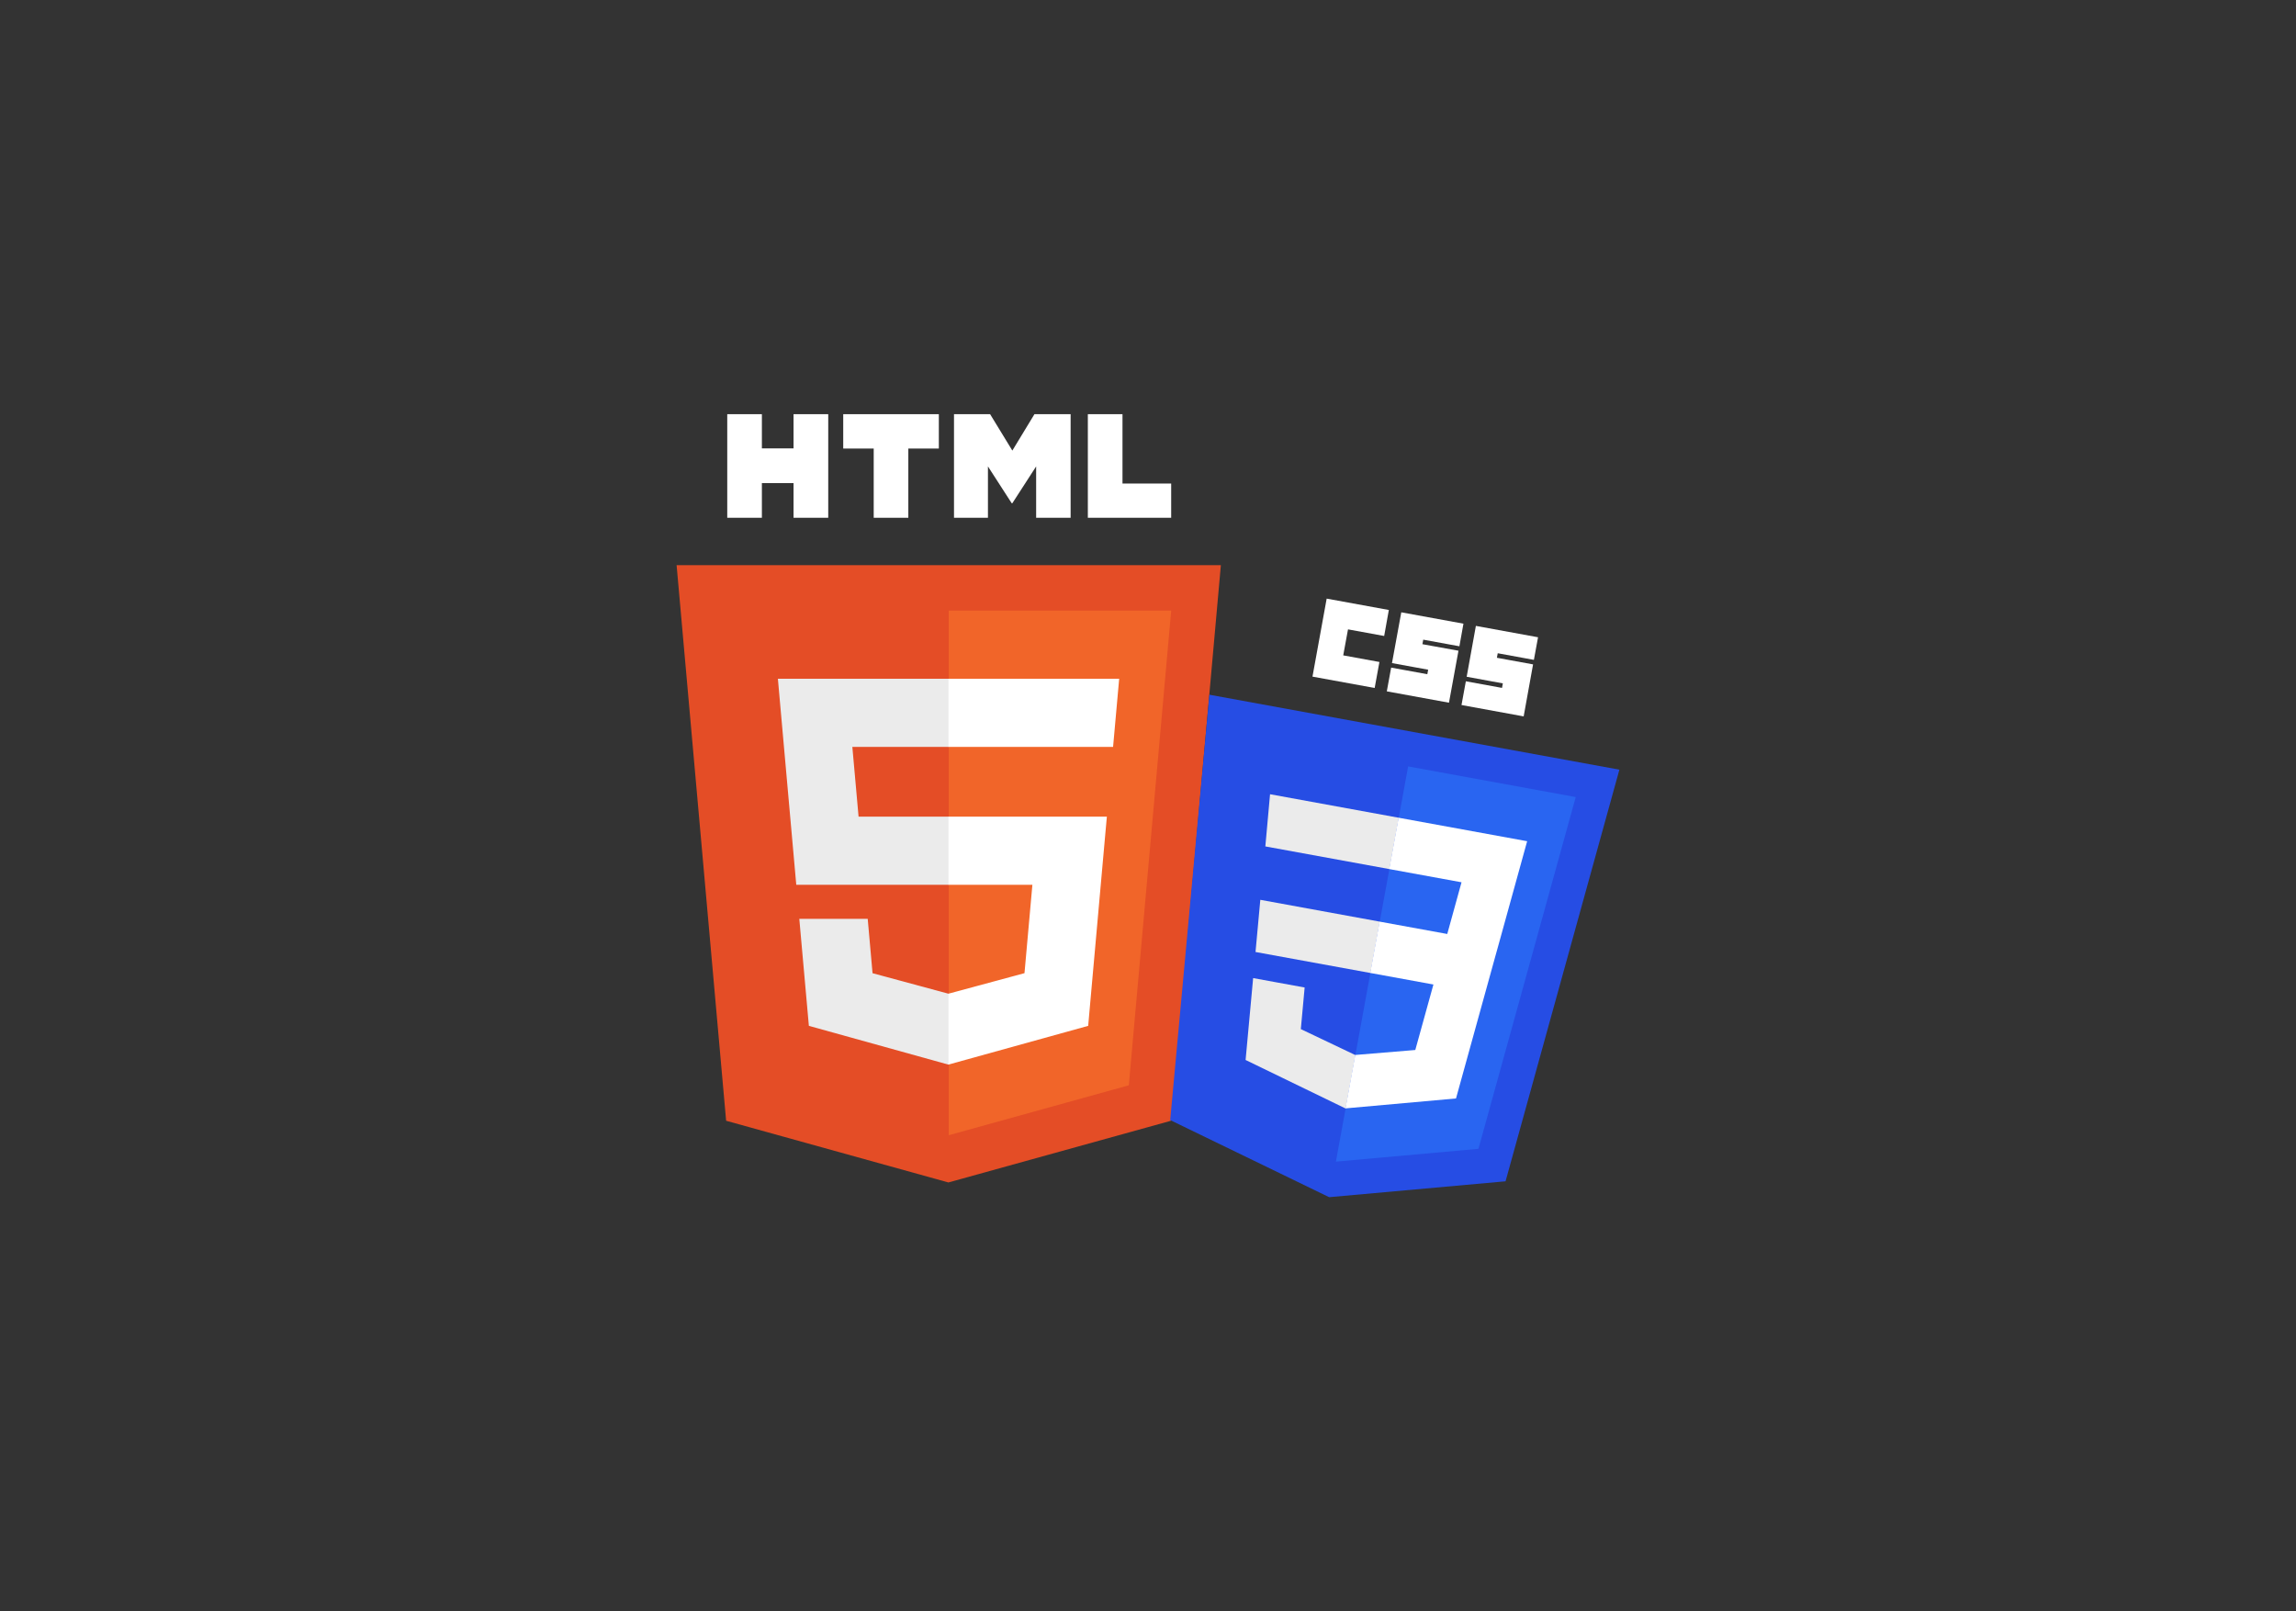 <?xml version="1.0" encoding="UTF-8"?><svg id="Ebene_1" xmlns="http://www.w3.org/2000/svg" viewBox="0 0 374.333 262.69"><rect x="0" y="0" width="374.333" height="262.69" fill="#333333" stroke="none"/><defs><style>.cls-1{fill:#ebebeb;}.cls-2{fill:#f16529;}.cls-3{fill:#2965f1;}.cls-4{fill:#e44d26;}.cls-5{fill:#fff;}.cls-6{fill:#264de4;}</style></defs><g id="Layer_2"><g id="svg2"><polygon id="polygon3028" class="cls-4" points="199.047 92.136 190.962 182.697 154.624 192.769 118.387 182.71 110.312 92.136 199.047 92.136"/><polygon id="polygon3030" class="cls-2" points="154.68 185.07 184.04 176.929 190.949 99.542 154.68 99.542 154.68 185.07"/><polygon id="polygon3032" class="cls-1" points="138.964 121.76 154.68 121.76 154.68 110.649 154.64 110.649 126.825 110.649 127.089 113.629 129.821 144.242 154.68 144.242 154.68 133.135 139.979 133.135 138.964 121.76"/><polygon id="polygon3034" class="cls-1" points="141.469 149.796 135.457 149.796 130.316 149.796 131.875 167.238 154.627 173.557 154.68 173.54 154.68 161.984 154.63 161.998 142.257 158.656 141.469 149.796"/><path id="path3036" class="cls-5" d="M118.569,67.521h5.646v5.577h5.162v-5.577h5.656v16.889h-5.656v-5.656h-5.162v5.656h-5.646v-16.889Z"/><path id="path3038" class="cls-5" d="M142.445,73.124h-4.967v-5.603h15.587v5.603h-4.974v11.286h-5.643v-11.286h-.003Z"/><path id="path3040" class="cls-5" d="M155.537,67.521h5.887l3.626,5.933,3.603-5.933h5.9v16.889h-5.623v-8.372l-3.883,6.005h-.099l-3.876-6.005v8.372h-5.534v-16.889Z"/><path id="path3042" class="cls-5" d="M177.359,67.521h5.649v11.309h7.937v5.58h-13.586v-16.889Z"/><polygon id="polygon3044" class="cls-5" points="154.64 144.242 168.318 144.242 167.03 158.649 154.64 161.994 154.64 173.55 177.415 167.238 177.58 165.363 180.191 136.117 180.461 133.135 177.468 133.135 154.64 133.135 154.64 144.242"/><polygon id="polygon3046" class="cls-5" points="154.64 121.73 154.64 121.76 181.437 121.76 181.437 121.76 181.473 121.76 181.697 119.262 182.201 113.629 182.468 110.649 154.64 110.649 154.64 117.548 154.64 121.73"/><polygon id="polygon2989" class="cls-6" points="216.701 195.169 190.787 182.601 197.178 113.256 264.021 125.475 245.461 192.581 216.701 195.169"/><polygon id="polygon2991" class="cls-3" points="241.042 187.285 256.902 129.941 229.578 124.944 217.801 189.374 241.042 187.285"/><polygon id="polygon2993" class="cls-1" points="205.478 146.691 204.696 155.198 223.424 158.619 224.954 150.251 205.478 146.691"/><polygon id="polygon2995" class="cls-1" points="207.066 129.479 206.298 137.986 226.519 141.681 228.049 133.313 228.022 133.309 207.066 129.479"/><polygon id="polygon2997" class="cls-1" points="220.982 171.985 220.942 171.988 212.083 167.769 212.706 160.986 208.177 160.159 204.308 159.45 203.078 172.802 219.351 180.696 219.39 180.693 220.982 171.985"/><path id="path2999" class="cls-5" d="M216.298,97.59l10.135,1.852-.761,4.239-5.897-1.078-.778,4.239,5.9,1.078-.775,4.239-10.139-1.852,2.314-12.716Z"/><path id="path3001" class="cls-5" d="M228.461,99.822l10.135,1.852-.659,3.685-5.897-1.078-.135.738,5.88,1.065-1.549,8.474-10.135-1.852.709-3.87,5.897,1.078.135-.735-5.897-1.078,1.516-8.28Z"/><path id="path3003" class="cls-5" d="M240.623,102.037l10.135,1.852-.676,3.685-5.897-1.078-.135.738,5.897,1.078-1.533,8.477-10.135-1.852.709-3.87,5.897,1.078.135-.738-5.897-1.078,1.5-8.293Z"/><polygon id="polygon3005" class="cls-5" points="244.377 153.801 248.982 137.139 228.022 133.309 226.49 141.678 238.283 143.833 235.956 152.261 224.924 150.247 223.395 158.613 233.701 160.498 230.745 171.174 220.952 171.985 219.36 180.693 237.383 179.074 237.769 177.683 243.761 156.012 244.377 153.801"/></g></g></svg>